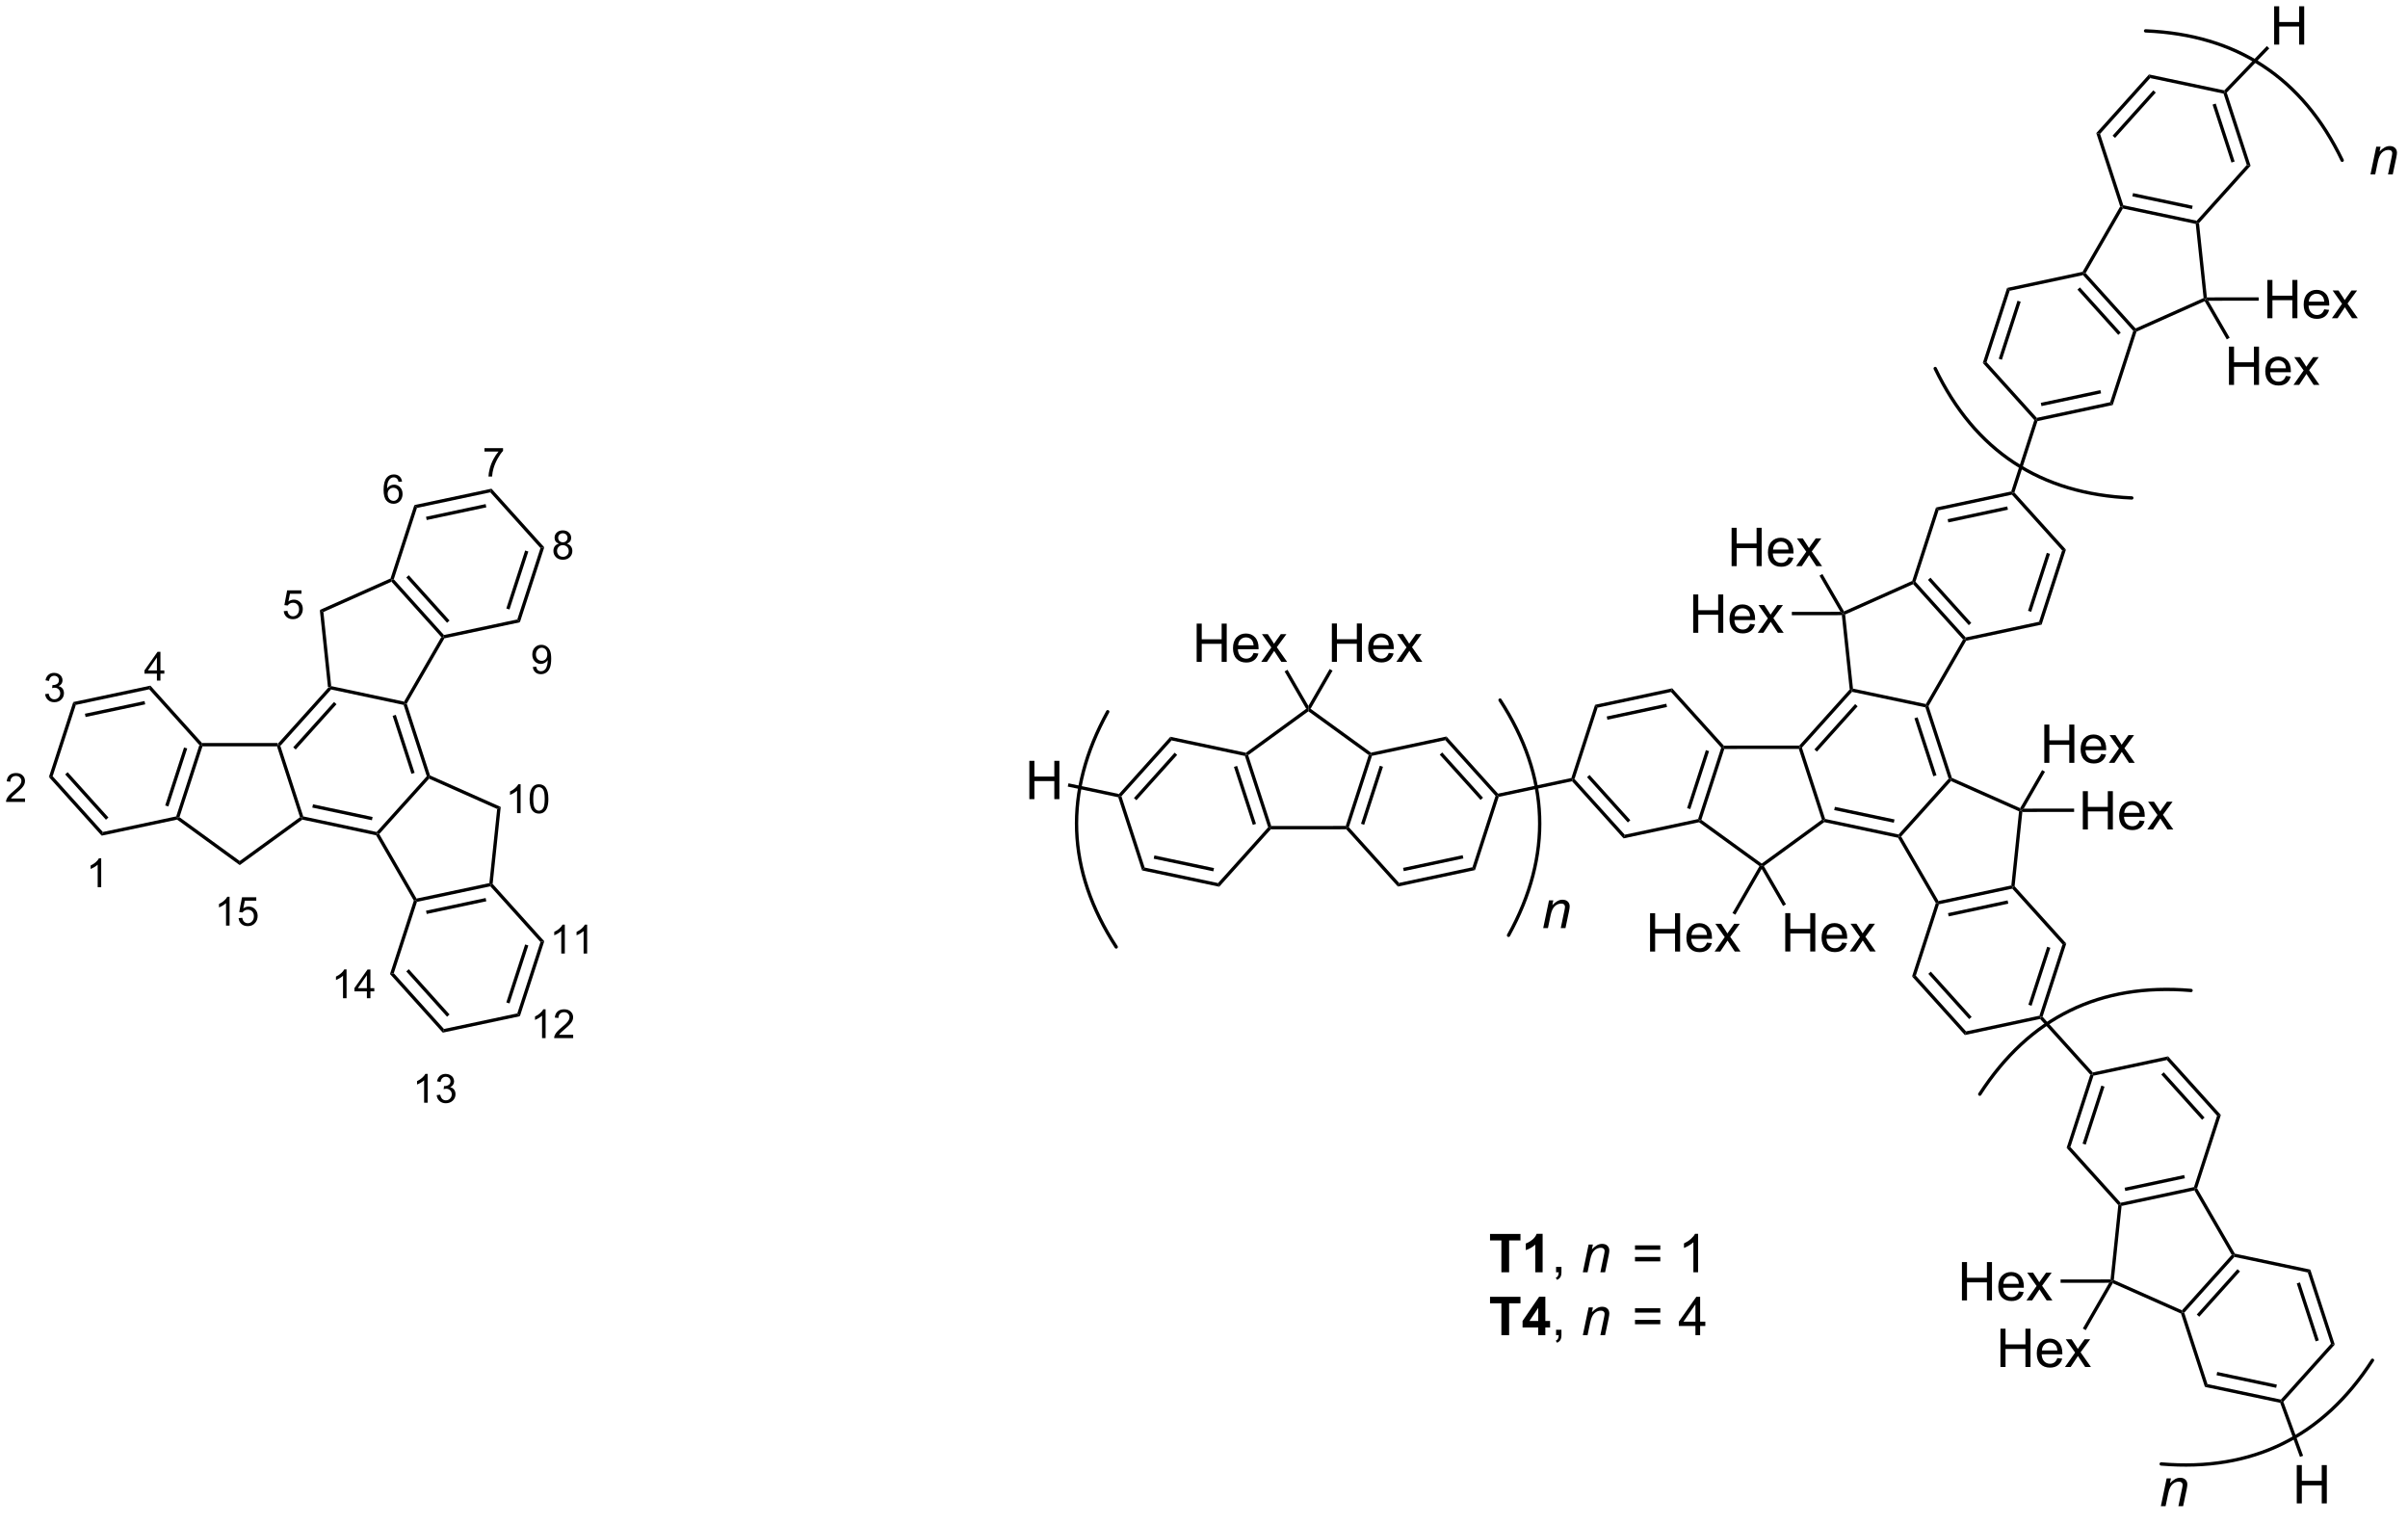 <?xml version="1.0" encoding="UTF-8"?>
<!DOCTYPE svg PUBLIC '-//W3C//DTD SVG 1.0//EN'
          'http://www.w3.org/TR/2001/REC-SVG-20010904/DTD/svg10.dtd'>
<svg stroke-dasharray="none" shape-rendering="auto" xmlns="http://www.w3.org/2000/svg" font-family="'Dialog'" text-rendering="auto" width="90" fill-opacity="1" color-interpolation="auto" color-rendering="auto" preserveAspectRatio="xMidYMid meet" font-size="12px" viewBox="0 0 90 57" fill="black" xmlns:xlink="http://www.w3.org/1999/xlink" stroke="black" image-rendering="auto" stroke-miterlimit="10" stroke-linecap="square" stroke-linejoin="miter" font-style="normal" stroke-width="1" height="57" stroke-dashoffset="0" font-weight="normal" stroke-opacity="1"
><!--Generated by the Batik Graphics2D SVG Generator--><defs id="genericDefs"
  /><g
  ><defs id="defs1"
    ><clipPath clipPathUnits="userSpaceOnUse" id="clipPath1"
      ><path d="M0.827 1.596 L370.499 1.596 L370.499 234.204 L0.827 234.204 L0.827 1.596 Z"
      /></clipPath
      ><clipPath clipPathUnits="userSpaceOnUse" id="clipPath2"
      ><path d="M44.255 19.431 L44.255 245.571 L403.649 245.571 L403.649 19.431 Z"
      /></clipPath
    ></defs
    ><g transform="scale(0.243,0.243) translate(-0.827,-1.596) matrix(1.029,0,0,1.029,-44.694,-18.391)"
    ><path d="M93.353 122.143 L93.613 122.228 L93.702 122.502 L86.201 130.834 L85.918 130.774 L85.807 130.524 ZM94.166 124.334 L88.07 131.104 L88.442 131.438 L94.537 124.668 Z" stroke="none" clip-path="url(#clipPath2)"
    /></g
    ><g transform="matrix(0.25,0,0,0.25,-11.082,-4.866)"
    ><path d="M85.737 131.024 L85.918 130.774 L86.201 130.834 L89.665 141.497 L89.472 141.711 L89.178 141.616 Z" stroke="none" clip-path="url(#clipPath2)"
    /></g
    ><g transform="matrix(0.25,0,0,0.25,-11.082,-4.866)"
    ><path d="M89.529 141.979 L89.472 141.711 L89.665 141.497 L100.631 143.828 L100.721 144.102 L100.56 144.323 ZM91.019 140.179 L99.93 142.073 L100.034 141.584 L91.123 139.69 Z" stroke="none" clip-path="url(#clipPath2)"
    /></g
    ><g transform="matrix(0.25,0,0,0.25,-11.082,-4.866)"
    ><path d="M101.028 144.134 L100.721 144.102 L100.631 143.828 L108.133 135.496 L108.415 135.556 L108.48 135.858 Z" stroke="none" clip-path="url(#clipPath2)"
    /></g
    ><g transform="matrix(0.25,0,0,0.25,-11.082,-4.866)"
    ><path d="M108.619 135.373 L108.415 135.556 L108.133 135.496 L104.669 124.833 L104.862 124.619 L105.134 124.647 ZM106.315 134.982 L103.5 126.318 L103.025 126.472 L105.84 135.136 Z" stroke="none" clip-path="url(#clipPath2)"
    /></g
    ><g transform="matrix(0.25,0,0,0.25,-11.082,-4.866)"
    ><path d="M104.736 124.337 L104.862 124.619 L104.669 124.833 L93.702 122.502 L93.613 122.228 L93.843 122.021 Z" stroke="none" clip-path="url(#clipPath2)"
    /></g
    ><g transform="matrix(0.25,0,0,0.25,-11.082,-4.866)"
    ><path d="M105.134 124.647 L104.862 124.619 L104.736 124.337 L110.305 114.692 L110.612 114.659 L110.773 114.881 Z" stroke="none" clip-path="url(#clipPath2)"
    /></g
    ><g transform="matrix(0.25,0,0,0.25,-11.082,-4.866)"
    ><path d="M110.701 114.385 L110.612 114.659 L110.305 114.692 L102.853 106.416 L102.917 106.113 L103.199 106.053 ZM111.536 112.219 L105.441 105.449 L105.069 105.784 L111.165 112.554 Z" stroke="none" clip-path="url(#clipPath2)"
    /></g
    ><g transform="matrix(0.25,0,0,0.25,-11.082,-4.866)"
    ><path d="M102.713 105.93 L102.917 106.113 L102.853 106.416 L92.679 110.945 L92.143 110.636 Z" stroke="none" clip-path="url(#clipPath2)"
    /></g
    ><g transform="matrix(0.25,0,0,0.25,-11.082,-4.866)"
    ><path d="M92.143 110.636 L92.679 110.945 L93.843 122.021 L93.613 122.228 L93.353 122.143 Z" stroke="none" clip-path="url(#clipPath2)"
    /></g
    ><g transform="matrix(0.25,0,0,0.25,-11.082,-4.866)"
    ><path d="M85.807 130.524 L85.918 130.774 L85.737 131.024 L74.6 131.024 L74.418 130.774 L74.529 130.524 Z" stroke="none" clip-path="url(#clipPath2)"
    /></g
    ><g transform="matrix(0.25,0,0,0.25,-11.082,-4.866)"
    ><path d="M74.136 130.834 L74.418 130.774 L74.6 131.024 L71.158 141.616 L70.864 141.711 L70.671 141.497 ZM71.842 131.194 L69.027 139.858 L69.503 140.012 L72.318 131.348 Z" stroke="none" clip-path="url(#clipPath2)"
    /></g
    ><g transform="matrix(0.25,0,0,0.25,-11.082,-4.866)"
    ><path d="M70.808 141.979 L70.864 141.711 L71.158 141.616 L80.168 148.162 L80.168 148.78 Z" stroke="none" clip-path="url(#clipPath2)"
    /></g
    ><g transform="matrix(0.25,0,0,0.25,-11.082,-4.866)"
    ><path d="M80.168 148.78 L80.168 148.162 L89.178 141.616 L89.472 141.711 L89.529 141.979 Z" stroke="none" clip-path="url(#clipPath2)"
    /></g
    ><g transform="matrix(0.25,0,0,0.25,-11.082,-4.866)"
    ><path d="M100.56 144.323 L100.721 144.102 L101.028 144.134 L106.596 153.779 L106.471 154.061 L106.198 154.09 Z" stroke="none" clip-path="url(#clipPath2)"
    /></g
    ><g transform="matrix(0.25,0,0,0.25,-11.082,-4.866)"
    ><path d="M106.664 154.276 L106.471 154.061 L106.596 153.779 L117.49 151.464 L117.719 151.67 L117.63 151.945 ZM108.122 156.082 L117.033 154.188 L116.929 153.699 L108.018 155.593 Z" stroke="none" clip-path="url(#clipPath2)"
    /></g
    ><g transform="matrix(0.25,0,0,0.25,-11.082,-4.866)"
    ><path d="M117.98 151.586 L117.719 151.67 L117.49 151.464 L118.654 140.388 L119.189 140.079 Z" stroke="none" clip-path="url(#clipPath2)"
    /></g
    ><g transform="matrix(0.25,0,0,0.25,-11.082,-4.866)"
    ><path d="M119.189 140.079 L118.654 140.388 L108.48 135.858 L108.415 135.556 L108.619 135.373 Z" stroke="none" clip-path="url(#clipPath2)"
    /></g
    ><g transform="matrix(0.25,0,0,0.25,-11.082,-4.866)"
    ><path d="M110.773 114.881 L110.612 114.659 L110.701 114.385 L121.667 112.054 L122.054 112.483 Z" stroke="none" clip-path="url(#clipPath2)"
    /></g
    ><g transform="matrix(0.25,0,0,0.25,-11.082,-4.866)"
    ><path d="M122.054 112.483 L121.667 112.054 L125.132 101.391 L125.697 101.271 ZM120.499 110.57 L123.314 101.906 L122.838 101.751 L120.023 110.415 Z" stroke="none" clip-path="url(#clipPath2)"
    /></g
    ><g transform="matrix(0.25,0,0,0.25,-11.082,-4.866)"
    ><path d="M125.697 101.271 L125.132 101.391 L117.63 93.06 L117.808 92.511 Z" stroke="none" clip-path="url(#clipPath2)"
    /></g
    ><g transform="matrix(0.25,0,0,0.25,-11.082,-4.866)"
    ><path d="M117.808 92.511 L117.63 93.06 L106.664 95.391 L106.277 94.962 ZM116.929 94.814 L108.018 96.708 L108.122 97.197 L117.033 95.303 Z" stroke="none" clip-path="url(#clipPath2)"
    /></g
    ><g transform="matrix(0.25,0,0,0.25,-11.082,-4.866)"
    ><path d="M106.277 94.962 L106.664 95.391 L103.199 106.053 L102.917 106.113 L102.713 105.93 Z" stroke="none" clip-path="url(#clipPath2)"
    /></g
    ><g transform="matrix(0.25,0,0,0.25,-11.082,-4.866)"
    ><path d="M74.529 130.524 L74.418 130.774 L74.136 130.834 L66.634 122.502 L66.812 121.953 Z" stroke="none" clip-path="url(#clipPath2)"
    /></g
    ><g transform="matrix(0.25,0,0,0.25,-11.082,-4.866)"
    ><path d="M66.812 121.953 L66.634 122.502 L55.668 124.833 L55.281 124.404 ZM65.933 124.257 L57.022 126.151 L57.126 126.64 L66.037 124.746 Z" stroke="none" clip-path="url(#clipPath2)"
    /></g
    ><g transform="matrix(0.25,0,0,0.25,-11.082,-4.866)"
    ><path d="M55.281 124.404 L55.668 124.833 L52.203 135.496 L51.638 135.616 Z" stroke="none" clip-path="url(#clipPath2)"
    /></g
    ><g transform="matrix(0.25,0,0,0.25,-11.082,-4.866)"
    ><path d="M51.638 135.616 L52.203 135.496 L59.705 143.828 L59.526 144.377 ZM54.073 135.226 L60.169 141.996 L60.54 141.662 L54.444 134.892 Z" stroke="none" clip-path="url(#clipPath2)"
    /></g
    ><g transform="matrix(0.25,0,0,0.25,-11.082,-4.866)"
    ><path d="M59.526 144.377 L59.705 143.828 L70.671 141.497 L70.864 141.711 L70.808 141.979 Z" stroke="none" clip-path="url(#clipPath2)"
    /></g
    ><g transform="matrix(0.25,0,0,0.25,-11.082,-4.866)"
    ><path d="M106.198 154.09 L106.471 154.061 L106.664 154.276 L103.199 164.939 L102.634 165.059 Z" stroke="none" clip-path="url(#clipPath2)"
    /></g
    ><g transform="matrix(0.25,0,0,0.25,-11.082,-4.866)"
    ><path d="M102.634 165.059 L103.199 164.939 L110.701 173.27 L110.523 173.819 ZM105.069 164.669 L111.165 171.439 L111.536 171.104 L105.441 164.334 Z" stroke="none" clip-path="url(#clipPath2)"
    /></g
    ><g transform="matrix(0.25,0,0,0.25,-11.082,-4.866)"
    ><path d="M110.523 173.819 L110.701 173.27 L121.667 170.939 L122.054 171.368 Z" stroke="none" clip-path="url(#clipPath2)"
    /></g
    ><g transform="matrix(0.25,0,0,0.25,-11.082,-4.866)"
    ><path d="M122.054 171.368 L121.667 170.939 L125.132 160.277 L125.697 160.157 ZM120.499 169.455 L123.314 160.791 L122.838 160.636 L120.023 169.3 Z" stroke="none" clip-path="url(#clipPath2)"
    /></g
    ><g transform="matrix(0.25,0,0,0.25,-11.082,-4.866)"
    ><path d="M125.697 160.157 L125.132 160.277 L117.63 151.945 L117.719 151.67 L117.98 151.586 Z" stroke="none" clip-path="url(#clipPath2)"
    /></g
    ><g transform="matrix(0.25,0,0,0.25,-11.082,-4.866)"
    ><path d="M59.458 152.074 L58.931 152.074 L58.931 148.713 Q58.739 148.894 58.431 149.076 Q58.122 149.258 57.876 149.35 L57.876 148.84 Q58.318 148.631 58.648 148.336 Q58.98 148.039 59.118 147.762 L59.458 147.762 L59.458 152.074 Z" stroke="none" clip-path="url(#clipPath2)"
    /></g
    ><g transform="matrix(0.25,0,0,0.25,-11.082,-4.866)"
    ><path d="M48.072 138.821 L48.072 139.328 L45.233 139.328 Q45.227 139.137 45.295 138.961 Q45.403 138.672 45.641 138.391 Q45.881 138.109 46.332 137.74 Q47.031 137.166 47.278 136.83 Q47.524 136.494 47.524 136.196 Q47.524 135.883 47.299 135.668 Q47.076 135.451 46.715 135.451 Q46.334 135.451 46.106 135.68 Q45.877 135.908 45.875 136.313 L45.332 136.258 Q45.389 135.651 45.752 135.334 Q46.115 135.016 46.727 135.016 Q47.346 135.016 47.705 135.359 Q48.066 135.701 48.066 136.207 Q48.066 136.465 47.961 136.715 Q47.856 136.963 47.609 137.238 Q47.365 137.514 46.797 137.994 Q46.322 138.393 46.188 138.535 Q46.053 138.678 45.965 138.821 L48.072 138.821 Z" stroke="none" clip-path="url(#clipPath2)"
    /></g
    ><g transform="matrix(0.25,0,0,0.25,-11.082,-4.866)"
    ><path d="M51.077 123.219 L51.604 123.149 Q51.696 123.598 51.913 123.796 Q52.132 123.993 52.446 123.993 Q52.817 123.993 53.073 123.735 Q53.331 123.477 53.331 123.097 Q53.331 122.733 53.093 122.499 Q52.856 122.263 52.489 122.263 Q52.34 122.263 52.118 122.321 L52.176 121.858 Q52.229 121.864 52.26 121.864 Q52.598 121.864 52.868 121.688 Q53.137 121.513 53.137 121.145 Q53.137 120.856 52.94 120.667 Q52.745 120.475 52.434 120.475 Q52.126 120.475 51.921 120.669 Q51.715 120.862 51.657 121.249 L51.13 121.155 Q51.227 120.624 51.569 120.333 Q51.913 120.042 52.423 120.042 Q52.774 120.042 53.069 120.192 Q53.366 120.343 53.522 120.604 Q53.678 120.864 53.678 121.157 Q53.678 121.436 53.528 121.665 Q53.38 121.893 53.087 122.028 Q53.468 122.116 53.678 122.393 Q53.889 122.669 53.889 123.085 Q53.889 123.647 53.479 124.04 Q53.069 124.43 52.442 124.43 Q51.878 124.43 51.503 124.094 Q51.13 123.757 51.077 123.219 Z" stroke="none" clip-path="url(#clipPath2)"
    /></g
    ><g transform="matrix(0.25,0,0,0.25,-11.082,-4.866)"
    ><path d="M67.786 121.192 L67.786 120.162 L65.923 120.162 L65.923 119.68 L67.884 116.897 L68.314 116.897 L68.314 119.68 L68.894 119.68 L68.894 120.162 L68.314 120.162 L68.314 121.192 L67.786 121.192 ZM67.786 119.68 L67.786 117.743 L66.442 119.68 L67.786 119.68 Z" stroke="none" clip-path="url(#clipPath2)"
    /></g
    ><g transform="matrix(0.25,0,0,0.25,-11.082,-4.866)"
    ><path d="M86.749 110.819 L87.302 110.772 Q87.364 111.176 87.587 111.379 Q87.811 111.583 88.128 111.583 Q88.509 111.583 88.772 111.296 Q89.036 111.008 89.036 110.534 Q89.036 110.083 88.782 109.823 Q88.53 109.561 88.12 109.561 Q87.864 109.561 87.659 109.678 Q87.454 109.793 87.337 109.977 L86.843 109.913 L87.259 107.708 L89.393 107.708 L89.393 108.212 L87.68 108.212 L87.448 109.366 Q87.835 109.096 88.261 109.096 Q88.823 109.096 89.21 109.487 Q89.597 109.876 89.597 110.487 Q89.597 111.071 89.257 111.495 Q88.843 112.018 88.128 112.018 Q87.542 112.018 87.171 111.69 Q86.802 111.36 86.749 110.819 Z" stroke="none" clip-path="url(#clipPath2)"
    /></g
    ><g transform="matrix(0.25,0,0,0.25,-11.082,-4.866)"
    ><path d="M104.435 91.45 L103.91 91.491 Q103.84 91.18 103.711 91.04 Q103.498 90.815 103.183 90.815 Q102.931 90.815 102.742 90.956 Q102.492 91.137 102.347 91.487 Q102.205 91.835 102.199 92.479 Q102.39 92.188 102.666 92.047 Q102.941 91.907 103.242 91.907 Q103.769 91.907 104.14 92.296 Q104.511 92.684 104.511 93.299 Q104.511 93.704 104.336 94.051 Q104.162 94.397 103.857 94.583 Q103.552 94.768 103.166 94.768 Q102.507 94.768 102.091 94.284 Q101.675 93.797 101.675 92.684 Q101.675 91.438 102.134 90.874 Q102.537 90.381 103.216 90.381 Q103.722 90.381 104.047 90.667 Q104.371 90.95 104.435 91.45 ZM102.281 93.301 Q102.281 93.575 102.396 93.825 Q102.513 94.073 102.72 94.204 Q102.929 94.333 103.158 94.333 Q103.492 94.333 103.732 94.063 Q103.972 93.793 103.972 93.331 Q103.972 92.885 103.734 92.629 Q103.498 92.374 103.136 92.374 Q102.779 92.374 102.529 92.629 Q102.281 92.885 102.281 93.301 Z" stroke="none" clip-path="url(#clipPath2)"
    /></g
    ><g transform="matrix(0.25,0,0,0.25,-11.082,-4.866)"
    ><path d="M116.756 86.96 L116.756 86.453 L119.535 86.453 L119.535 86.863 Q119.125 87.3 118.723 88.025 Q118.32 88.748 118.1 89.511 Q117.941 90.05 117.898 90.693 L117.356 90.693 Q117.365 90.185 117.555 89.468 Q117.746 88.749 118.102 88.084 Q118.457 87.418 118.859 86.96 L116.756 86.96 Z" stroke="none" clip-path="url(#clipPath2)"
    /></g
    ><g transform="matrix(0.25,0,0,0.25,-11.082,-4.866)"
    ><path d="M127.881 100.725 Q127.553 100.606 127.395 100.383 Q127.237 100.161 127.237 99.85 Q127.237 99.382 127.573 99.063 Q127.91 98.743 128.471 98.743 Q129.034 98.743 129.375 99.069 Q129.719 99.395 129.719 99.864 Q129.719 100.163 129.561 100.385 Q129.405 100.606 129.086 100.725 Q129.481 100.854 129.688 101.141 Q129.895 101.428 129.895 101.827 Q129.895 102.378 129.504 102.755 Q129.116 103.13 128.479 103.13 Q127.844 103.13 127.454 102.753 Q127.065 102.376 127.065 101.813 Q127.065 101.393 127.276 101.112 Q127.489 100.829 127.881 100.725 ZM127.776 99.833 Q127.776 100.137 127.971 100.331 Q128.168 100.524 128.483 100.524 Q128.787 100.524 128.981 100.333 Q129.176 100.139 129.176 99.862 Q129.176 99.571 128.975 99.374 Q128.776 99.177 128.477 99.177 Q128.174 99.177 127.975 99.37 Q127.776 99.563 127.776 99.833 ZM127.606 101.815 Q127.606 102.042 127.713 102.253 Q127.821 102.464 128.032 102.579 Q128.243 102.694 128.485 102.694 Q128.864 102.694 129.11 102.452 Q129.356 102.208 129.356 101.833 Q129.356 101.452 129.102 101.204 Q128.848 100.954 128.467 100.954 Q128.096 100.954 127.85 101.2 Q127.606 101.446 127.606 101.815 Z" stroke="none" clip-path="url(#clipPath2)"
    /></g
    ><g transform="matrix(0.25,0,0,0.25,-11.082,-4.866)"
    ><path d="M123.986 119.168 L124.494 119.121 Q124.559 119.478 124.74 119.64 Q124.922 119.8 125.205 119.8 Q125.449 119.8 125.631 119.689 Q125.814 119.578 125.932 119.392 Q126.049 119.207 126.127 118.89 Q126.207 118.574 126.207 118.246 Q126.207 118.21 126.205 118.14 Q126.047 118.392 125.772 118.548 Q125.498 118.705 125.18 118.705 Q124.647 118.705 124.277 118.318 Q123.908 117.931 123.908 117.298 Q123.908 116.646 124.293 116.248 Q124.678 115.849 125.258 115.849 Q125.678 115.849 126.023 116.076 Q126.371 116.3 126.551 116.718 Q126.732 117.134 126.732 117.925 Q126.732 118.749 126.553 119.238 Q126.375 119.724 126.022 119.98 Q125.668 120.236 125.193 120.236 Q124.689 120.236 124.369 119.957 Q124.051 119.675 123.986 119.168 ZM126.147 117.273 Q126.147 116.818 125.904 116.552 Q125.662 116.285 125.322 116.285 Q124.971 116.285 124.709 116.572 Q124.449 116.859 124.449 117.316 Q124.449 117.726 124.697 117.984 Q124.945 118.24 125.309 118.24 Q125.674 118.24 125.91 117.984 Q126.147 117.726 126.147 117.273 Z" stroke="none" clip-path="url(#clipPath2)"
    /></g
    ><g transform="matrix(0.25,0,0,0.25,-11.082,-4.866)"
    ><path d="M122.157 141.005 L121.63 141.005 L121.63 137.644 Q121.438 137.826 121.13 138.007 Q120.821 138.189 120.575 138.281 L120.575 137.771 Q121.016 137.562 121.347 137.267 Q121.678 136.97 121.817 136.693 L122.157 136.693 L122.157 141.005 ZM123.508 138.886 Q123.508 138.125 123.664 137.662 Q123.82 137.197 124.129 136.945 Q124.439 136.693 124.908 136.693 Q125.254 136.693 125.513 136.832 Q125.775 136.97 125.945 137.234 Q126.115 137.496 126.211 137.873 Q126.308 138.248 126.308 138.886 Q126.308 139.642 126.152 140.107 Q125.998 140.572 125.687 140.826 Q125.379 141.08 124.908 141.08 Q124.287 141.08 123.931 140.632 Q123.508 140.097 123.508 138.886 ZM124.049 138.886 Q124.049 139.945 124.297 140.294 Q124.545 140.644 124.908 140.644 Q125.271 140.644 125.517 140.292 Q125.765 139.941 125.765 138.886 Q125.765 137.826 125.517 137.478 Q125.271 137.128 124.902 137.128 Q124.539 137.128 124.322 137.437 Q124.049 137.83 124.049 138.886 Z" stroke="none" clip-path="url(#clipPath2)"
    /></g
    ><g transform="matrix(0.25,0,0,0.25,-11.082,-4.866)"
    ><path d="M128.769 161.993 L128.242 161.993 L128.242 158.632 Q128.051 158.813 127.742 158.995 Q127.434 159.177 127.188 159.268 L127.188 158.758 Q127.629 158.549 127.959 158.255 Q128.291 157.958 128.43 157.68 L128.769 157.68 L128.769 161.993 ZM132.106 161.993 L131.579 161.993 L131.579 158.632 Q131.388 158.813 131.079 158.995 Q130.77 159.177 130.524 159.268 L130.524 158.758 Q130.966 158.549 131.296 158.255 Q131.628 157.958 131.767 157.68 L132.106 157.68 L132.106 161.993 Z" stroke="none" clip-path="url(#clipPath2)"
    /></g
    ><g transform="matrix(0.25,0,0,0.25,-11.082,-4.866)"
    ><path d="M125.894 174.643 L125.367 174.643 L125.367 171.282 Q125.176 171.463 124.867 171.645 Q124.559 171.827 124.312 171.918 L124.312 171.409 Q124.754 171.2 125.084 170.905 Q125.416 170.608 125.555 170.33 L125.894 170.33 L125.894 174.643 ZM130.017 174.135 L130.017 174.643 L127.177 174.643 Q127.171 174.452 127.239 174.276 Q127.347 173.987 127.585 173.705 Q127.825 173.424 128.276 173.055 Q128.976 172.481 129.222 172.145 Q129.468 171.809 129.468 171.51 Q129.468 171.198 129.243 170.983 Q129.02 170.766 128.659 170.766 Q128.278 170.766 128.05 170.994 Q127.821 171.223 127.819 171.627 L127.276 171.573 Q127.333 170.965 127.696 170.649 Q128.06 170.33 128.671 170.33 Q129.29 170.33 129.649 170.674 Q130.011 171.016 130.011 171.522 Q130.011 171.78 129.905 172.03 Q129.8 172.278 129.554 172.553 Q129.31 172.828 128.741 173.309 Q128.267 173.707 128.132 173.85 Q127.997 173.993 127.909 174.135 L130.017 174.135 Z" stroke="none" clip-path="url(#clipPath2)"
    /></g
    ><g transform="matrix(0.25,0,0,0.25,-11.082,-4.866)"
    ><path d="M108.261 184.298 L107.734 184.298 L107.734 180.937 Q107.543 181.118 107.234 181.3 Q106.925 181.482 106.679 181.573 L106.679 181.064 Q107.121 180.855 107.451 180.56 Q107.783 180.263 107.921 179.986 L108.261 179.986 L108.261 184.298 ZM109.614 183.163 L110.141 183.093 Q110.233 183.542 110.45 183.739 Q110.668 183.937 110.983 183.937 Q111.354 183.937 111.61 183.679 Q111.868 183.421 111.868 183.04 Q111.868 182.677 111.629 182.443 Q111.393 182.206 111.026 182.206 Q110.877 182.206 110.655 182.265 L110.713 181.802 Q110.766 181.808 110.797 181.808 Q111.135 181.808 111.405 181.632 Q111.674 181.456 111.674 181.089 Q111.674 180.8 111.477 180.611 Q111.282 180.419 110.971 180.419 Q110.663 180.419 110.457 180.613 Q110.252 180.806 110.194 181.193 L109.666 181.099 Q109.764 180.568 110.106 180.277 Q110.45 179.986 110.96 179.986 Q111.311 179.986 111.606 180.136 Q111.903 180.286 112.059 180.548 Q112.215 180.808 112.215 181.101 Q112.215 181.38 112.065 181.609 Q111.916 181.837 111.624 181.972 Q112.004 182.06 112.215 182.337 Q112.426 182.613 112.426 183.029 Q112.426 183.591 112.016 183.984 Q111.606 184.374 110.979 184.374 Q110.415 184.374 110.04 184.038 Q109.666 183.7 109.614 183.163 Z" stroke="none" clip-path="url(#clipPath2)"
    /></g
    ><g transform="matrix(0.25,0,0,0.25,-11.082,-4.866)"
    ><path d="M96.138 168.677 L95.611 168.677 L95.611 165.316 Q95.42 165.498 95.111 165.679 Q94.802 165.861 94.556 165.953 L94.556 165.443 Q94.998 165.234 95.328 164.939 Q95.66 164.642 95.799 164.365 L96.138 164.365 L96.138 168.677 ZM99.178 168.677 L99.178 167.648 L97.315 167.648 L97.315 167.166 L99.276 164.382 L99.706 164.382 L99.706 167.166 L100.286 167.166 L100.286 167.648 L99.706 167.648 L99.706 168.677 L99.178 168.677 ZM99.178 167.166 L99.178 165.228 L97.835 167.166 L99.178 167.166 Z" stroke="none" clip-path="url(#clipPath2)"
    /></g
    ><g transform="matrix(0.25,0,0,0.25,-11.082,-4.866)"
    ><path d="M78.649 157.824 L78.121 157.824 L78.121 154.463 Q77.93 154.644 77.621 154.826 Q77.313 155.008 77.067 155.1 L77.067 154.59 Q77.508 154.381 77.838 154.086 Q78.17 153.789 78.309 153.512 L78.649 153.512 L78.649 157.824 ZM79.999 156.699 L80.552 156.652 Q80.615 157.056 80.837 157.26 Q81.062 157.463 81.378 157.463 Q81.759 157.463 82.023 157.176 Q82.286 156.888 82.286 156.414 Q82.286 155.963 82.032 155.703 Q81.781 155.441 81.37 155.441 Q81.115 155.441 80.909 155.559 Q80.704 155.674 80.587 155.857 L80.093 155.793 L80.509 153.588 L82.644 153.588 L82.644 154.092 L80.931 154.092 L80.698 155.246 Q81.085 154.976 81.511 154.976 Q82.073 154.976 82.46 155.367 Q82.847 155.756 82.847 156.367 Q82.847 156.951 82.507 157.375 Q82.093 157.898 81.378 157.898 Q80.792 157.898 80.421 157.57 Q80.052 157.24 79.999 156.699 Z" stroke="none" clip-path="url(#clipPath2)"
    /></g
    ><g transform="matrix(0.25,0,0,0.25,-11.082,-4.866)"
    ><path d="M336.14 135.733 L335.937 135.917 L335.654 135.857 L332.18 125.198 L332.373 124.983 L332.645 125.011 ZM333.836 135.345 L331.013 126.683 L330.538 126.838 L333.361 135.499 Z" stroke="none" clip-path="url(#clipPath2)"
    /></g
    ><g transform="matrix(0.25,0,0,0.25,-11.082,-4.866)"
    ><path d="M332.247 124.701 L332.373 124.983 L332.18 125.198 L321.212 122.877 L321.122 122.602 L321.352 122.395 Z" stroke="none" clip-path="url(#clipPath2)"
    /></g
    ><g transform="matrix(0.25,0,0,0.25,-11.082,-4.866)"
    ><path d="M320.862 122.518 L321.122 122.602 L321.212 122.877 L313.718 131.215 L313.435 131.155 L313.324 130.906 ZM321.677 124.708 L315.588 131.483 L315.96 131.817 L322.049 125.042 Z" stroke="none" clip-path="url(#clipPath2)"
    /></g
    ><g transform="matrix(0.25,0,0,0.25,-11.082,-4.866)"
    ><path d="M313.254 131.406 L313.435 131.155 L313.718 131.215 L317.192 141.875 L316.999 142.089 L316.705 141.994 Z" stroke="none" clip-path="url(#clipPath2)"
    /></g
    ><g transform="matrix(0.25,0,0,0.25,-11.082,-4.866)"
    ><path d="M317.056 142.357 L316.999 142.089 L317.192 141.875 L328.16 144.196 L328.25 144.47 L328.089 144.692 ZM318.545 140.556 L327.457 142.442 L327.561 141.953 L318.648 140.067 Z" stroke="none" clip-path="url(#clipPath2)"
    /></g
    ><g transform="matrix(0.25,0,0,0.25,-11.082,-4.866)"
    ><path d="M328.557 144.502 L328.25 144.47 L328.16 144.196 L335.654 135.857 L335.937 135.917 L336.002 136.219 Z" stroke="none" clip-path="url(#clipPath2)"
    /></g
    ><g transform="matrix(0.25,0,0,0.25,-11.082,-4.866)"
    ><path d="M328.089 144.692 L328.25 144.47 L328.557 144.502 L334.134 154.142 L334.009 154.424 L333.737 154.453 Z" stroke="none" clip-path="url(#clipPath2)"
    /></g
    ><g transform="matrix(0.25,0,0,0.25,-11.082,-4.866)"
    ><path d="M334.202 154.638 L334.009 154.424 L334.134 154.142 L345.026 151.816 L345.255 152.023 L345.166 152.297 ZM335.662 156.443 L344.571 154.541 L344.467 154.052 L335.558 155.954 Z" stroke="none" clip-path="url(#clipPath2)"
    /></g
    ><g transform="matrix(0.25,0,0,0.25,-11.082,-4.866)"
    ><path d="M345.516 151.938 L345.255 152.023 L345.026 151.816 L346.18 140.739 L346.447 140.585 L346.672 140.834 Z" stroke="none" clip-path="url(#clipPath2)"
    /></g
    ><g transform="matrix(0.25,0,0,0.25,-11.082,-4.866)"
    ><path d="M346.343 140.265 L346.447 140.585 L346.18 140.739 L336.002 136.219 L335.937 135.917 L336.14 135.733 Z" stroke="none" clip-path="url(#clipPath2)"
    /></g
    ><g transform="matrix(0.25,0,0,0.25,-11.082,-4.866)"
    ><path d="M332.645 125.011 L332.373 124.983 L332.247 124.701 L337.807 115.051 L338.114 115.018 L338.275 115.24 Z" stroke="none" clip-path="url(#clipPath2)"
    /></g
    ><g transform="matrix(0.25,0,0,0.25,-11.082,-4.866)"
    ><path d="M338.203 114.744 L338.114 115.018 L337.807 115.051 L330.347 106.782 L330.411 106.479 L330.693 106.419 ZM339.036 112.577 L332.934 105.813 L332.563 106.148 L338.665 112.912 Z" stroke="none" clip-path="url(#clipPath2)"
    /></g
    ><g transform="matrix(0.25,0,0,0.25,-11.082,-4.866)"
    ><path d="M330.208 106.296 L330.411 106.479 L330.347 106.782 L320.178 111.321 L319.91 111.166 L320.013 110.846 Z" stroke="none" clip-path="url(#clipPath2)"
    /></g
    ><g transform="matrix(0.25,0,0,0.25,-11.082,-4.866)"
    ><path d="M319.685 111.417 L319.91 111.166 L320.178 111.321 L321.352 122.395 L321.122 122.602 L320.862 122.518 Z" stroke="none" clip-path="url(#clipPath2)"
    /></g
    ><g transform="matrix(0.25,0,0,0.25,-11.082,-4.866)"
    ><path d="M313.324 130.906 L313.435 131.155 L313.254 131.406 L302.117 131.416 L301.935 131.166 L302.046 130.916 Z" stroke="none" clip-path="url(#clipPath2)"
    /></g
    ><g transform="matrix(0.25,0,0,0.25,-11.082,-4.866)"
    ><path d="M301.653 131.226 L301.935 131.166 L302.117 131.416 L298.685 142.011 L298.392 142.107 L298.198 141.892 ZM299.36 131.588 L296.553 140.255 L297.028 140.409 L299.836 131.742 Z" stroke="none" clip-path="url(#clipPath2)"
    /></g
    ><g transform="matrix(0.25,0,0,0.25,-11.082,-4.866)"
    ><path d="M298.335 142.374 L298.392 142.107 L298.685 142.011 L307.701 148.548 L307.702 148.857 L307.373 148.928 Z" stroke="none" clip-path="url(#clipPath2)"
    /></g
    ><g transform="matrix(0.25,0,0,0.25,-11.082,-4.866)"
    ><path d="M308.031 148.927 L307.702 148.857 L307.701 148.548 L316.705 141.994 L316.999 142.089 L317.056 142.357 Z" stroke="none" clip-path="url(#clipPath2)"
    /></g
    ><g transform="matrix(0.25,0,0,0.25,-11.082,-4.866)"
    ><path d="M333.737 154.453 L334.009 154.424 L334.202 154.638 L330.748 165.304 L330.183 165.425 Z" stroke="none" clip-path="url(#clipPath2)"
    /></g
    ><g transform="matrix(0.25,0,0,0.25,-11.082,-4.866)"
    ><path d="M330.183 165.425 L330.748 165.304 L338.257 173.629 L338.079 174.178 ZM332.617 165.033 L338.719 171.797 L339.09 171.462 L332.989 164.698 Z" stroke="none" clip-path="url(#clipPath2)"
    /></g
    ><g transform="matrix(0.25,0,0,0.25,-11.082,-4.866)"
    ><path d="M338.079 174.178 L338.257 173.629 L349.221 171.288 L349.415 171.502 L349.326 171.777 Z" stroke="none" clip-path="url(#clipPath2)"
    /></g
    ><g transform="matrix(0.25,0,0,0.25,-11.082,-4.866)"
    ><path d="M349.697 171.442 L349.415 171.502 L349.221 171.288 L352.676 160.622 L353.241 160.501 ZM348.051 169.804 L350.859 161.138 L350.383 160.984 L347.576 169.65 Z" stroke="none" clip-path="url(#clipPath2)"
    /></g
    ><g transform="matrix(0.25,0,0,0.25,-11.082,-4.866)"
    ><path d="M353.241 160.501 L352.676 160.622 L345.166 152.297 L345.255 152.023 L345.516 151.938 Z" stroke="none" clip-path="url(#clipPath2)"
    /></g
    ><g transform="matrix(0.25,0,0,0.25,-11.082,-4.866)"
    ><path d="M302.046 130.916 L301.935 131.166 L301.653 131.226 L294.143 122.902 L294.321 122.352 Z" stroke="none" clip-path="url(#clipPath2)"
    /></g
    ><g transform="matrix(0.25,0,0,0.25,-11.082,-4.866)"
    ><path d="M294.321 122.352 L294.143 122.902 L283.179 125.243 L282.793 124.814 ZM293.444 124.656 L284.535 126.559 L284.639 127.048 L293.548 125.145 Z" stroke="none" clip-path="url(#clipPath2)"
    /></g
    ><g transform="matrix(0.25,0,0,0.25,-11.082,-4.866)"
    ><path d="M282.793 124.814 L283.179 125.243 L279.724 135.909 L279.442 135.969 L279.249 135.754 Z" stroke="none" clip-path="url(#clipPath2)"
    /></g
    ><g transform="matrix(0.25,0,0,0.25,-11.082,-4.866)"
    ><path d="M279.353 136.243 L279.442 135.969 L279.724 135.909 L287.234 144.233 L287.056 144.782 ZM281.594 135.637 L287.696 142.401 L288.067 142.066 L281.965 135.302 Z" stroke="none" clip-path="url(#clipPath2)"
    /></g
    ><g transform="matrix(0.25,0,0,0.25,-11.082,-4.866)"
    ><path d="M287.056 144.782 L287.234 144.233 L298.198 141.892 L298.392 142.107 L298.335 142.374 Z" stroke="none" clip-path="url(#clipPath2)"
    /></g
    ><g transform="matrix(0.25,0,0,0.25,-11.082,-4.866)"
    ><path d="M338.275 115.24 L338.114 115.018 L338.203 114.744 L349.167 112.403 L349.554 112.831 Z" stroke="none" clip-path="url(#clipPath2)"
    /></g
    ><g transform="matrix(0.25,0,0,0.25,-11.082,-4.866)"
    ><path d="M349.554 112.831 L349.167 112.403 L352.622 101.737 L353.187 101.616 ZM347.997 110.919 L350.805 102.253 L350.329 102.099 L347.522 110.765 Z" stroke="none" clip-path="url(#clipPath2)"
    /></g
    ><g transform="matrix(0.25,0,0,0.25,-11.082,-4.866)"
    ><path d="M353.187 101.616 L352.622 101.737 L345.112 93.412 L345.201 93.138 L345.484 93.077 Z" stroke="none" clip-path="url(#clipPath2)"
    /></g
    ><g transform="matrix(0.25,0,0,0.25,-11.082,-4.866)"
    ><path d="M345.008 92.923 L345.201 93.138 L345.112 93.412 L334.148 95.753 L333.762 95.325 ZM344.413 95.167 L335.504 97.069 L335.608 97.558 L344.517 95.656 Z" stroke="none" clip-path="url(#clipPath2)"
    /></g
    ><g transform="matrix(0.25,0,0,0.25,-11.082,-4.866)"
    ><path d="M333.762 95.325 L334.148 95.753 L330.693 106.419 L330.411 106.479 L330.208 106.296 Z" stroke="none" clip-path="url(#clipPath2)"
    /></g
    ><g transform="matrix(0.25,0,0,0.25,-11.082,-4.866)"
    ><path d="M355.713 143.449 L355.713 137.722 L356.47 137.722 L356.47 140.074 L359.447 140.074 L359.447 137.722 L360.205 137.722 L360.205 143.449 L359.447 143.449 L359.447 140.749 L356.47 140.749 L356.47 143.449 L355.713 143.449 ZM364.216 142.113 L364.943 142.202 Q364.771 142.84 364.305 143.191 Q363.841 143.543 363.12 143.543 Q362.209 143.543 361.675 142.983 Q361.144 142.42 361.144 141.41 Q361.144 140.363 361.683 139.785 Q362.222 139.207 363.081 139.207 Q363.912 139.207 364.438 139.774 Q364.966 140.34 364.966 141.366 Q364.966 141.428 364.964 141.553 L361.87 141.553 Q361.909 142.238 362.256 142.603 Q362.605 142.965 363.123 142.965 Q363.511 142.965 363.784 142.762 Q364.058 142.558 364.216 142.113 ZM361.909 140.975 L364.224 140.975 Q364.178 140.452 363.959 140.191 Q363.623 139.785 363.089 139.785 Q362.605 139.785 362.274 140.111 Q361.943 140.433 361.909 140.975 ZM365.358 143.449 L366.874 141.293 L365.47 139.301 L366.351 139.301 L366.986 140.272 Q367.166 140.551 367.275 140.738 Q367.447 140.48 367.593 140.28 L368.291 139.301 L369.132 139.301 L367.697 141.254 L369.241 143.449 L368.377 143.449 L367.525 142.16 L367.299 141.811 L366.21 143.449 L365.358 143.449 Z" stroke="none" clip-path="url(#clipPath2)"
    /></g
    ><g transform="matrix(0.25,0,0,0.25,-11.082,-4.866)"
    ><path d="M346.672 140.834 L346.447 140.585 L346.88 140.334 L354.412 140.327 L354.413 140.827 Z" stroke="none" clip-path="url(#clipPath2)"
    /></g
    ><g transform="matrix(0.25,0,0,0.25,-11.082,-4.866)"
    ><path d="M349.954 133.495 L349.954 127.768 L350.711 127.768 L350.711 130.12 L353.688 130.12 L353.688 127.768 L354.446 127.768 L354.446 133.495 L353.688 133.495 L353.688 130.794 L350.711 130.794 L350.711 133.495 L349.954 133.495 ZM358.457 132.159 L359.184 132.248 Q359.012 132.886 358.546 133.237 Q358.082 133.589 357.361 133.589 Q356.45 133.589 355.916 133.029 Q355.385 132.466 355.385 131.456 Q355.385 130.409 355.924 129.831 Q356.463 129.253 357.322 129.253 Q358.153 129.253 358.679 129.821 Q359.207 130.386 359.207 131.412 Q359.207 131.474 359.205 131.599 L356.111 131.599 Q356.15 132.284 356.497 132.649 Q356.846 133.011 357.364 133.011 Q357.752 133.011 358.025 132.808 Q358.299 132.604 358.457 132.159 ZM356.15 131.021 L358.465 131.021 Q358.418 130.498 358.2 130.237 Q357.864 129.831 357.33 129.831 Q356.846 129.831 356.515 130.156 Q356.184 130.479 356.15 131.021 ZM359.599 133.495 L361.115 131.339 L359.711 129.347 L360.592 129.347 L361.227 130.318 Q361.407 130.597 361.516 130.784 Q361.688 130.526 361.834 130.326 L362.532 129.347 L363.373 129.347 L361.938 131.3 L363.482 133.495 L362.618 133.495 L361.766 132.206 L361.539 131.857 L360.451 133.495 L359.599 133.495 Z" stroke="none" clip-path="url(#clipPath2)"
    /></g
    ><g transform="matrix(0.25,0,0,0.25,-11.082,-4.866)"
    ><path d="M346.88 140.334 L346.447 140.585 L346.343 140.265 L349.623 134.571 L350.056 134.821 Z" stroke="none" clip-path="url(#clipPath2)"
    /></g
    ><g transform="matrix(0.25,0,0,0.25,-11.082,-4.866)"
    ><path d="M303.205 104.087 L303.205 98.361 L303.963 98.361 L303.963 100.712 L306.94 100.712 L306.94 98.361 L307.697 98.361 L307.697 104.087 L306.94 104.087 L306.94 101.387 L303.963 101.387 L303.963 104.087 L303.205 104.087 ZM311.709 102.751 L312.436 102.84 Q312.264 103.478 311.798 103.83 Q311.334 104.181 310.613 104.181 Q309.701 104.181 309.168 103.621 Q308.636 103.059 308.636 102.048 Q308.636 101.001 309.175 100.423 Q309.714 99.845 310.574 99.845 Q311.404 99.845 311.93 100.413 Q312.459 100.978 312.459 102.004 Q312.459 102.067 312.457 102.192 L309.363 102.192 Q309.402 102.876 309.748 103.241 Q310.097 103.603 310.615 103.603 Q311.003 103.603 311.277 103.4 Q311.55 103.197 311.709 102.751 ZM309.402 101.613 L311.717 101.613 Q311.67 101.09 311.451 100.83 Q311.115 100.423 310.582 100.423 Q310.097 100.423 309.766 100.749 Q309.436 101.072 309.402 101.613 ZM312.851 104.087 L314.367 101.931 L312.963 99.939 L313.843 99.939 L314.479 100.91 Q314.658 101.189 314.768 101.376 Q314.94 101.119 315.085 100.918 L315.783 99.939 L316.625 99.939 L315.19 101.892 L316.734 104.087 L315.869 104.087 L315.018 102.798 L314.791 102.449 L313.703 104.087 L312.851 104.087 Z" stroke="none" clip-path="url(#clipPath2)"
    /></g
    ><g transform="matrix(0.25,0,0,0.25,-11.082,-4.866)"
    ><path d="M320.013 110.846 L319.91 111.166 L319.476 110.917 L316.351 105.515 L316.784 105.265 Z" stroke="none" clip-path="url(#clipPath2)"
    /></g
    ><g transform="matrix(0.25,0,0,0.25,-11.082,-4.866)"
    ><path d="M297.464 114.052 L297.464 108.325 L298.222 108.325 L298.222 110.677 L301.199 110.677 L301.199 108.325 L301.957 108.325 L301.957 114.052 L301.199 114.052 L301.199 111.352 L298.222 111.352 L298.222 114.052 L297.464 114.052 ZM305.968 112.716 L306.695 112.805 Q306.523 113.443 306.057 113.794 Q305.593 114.146 304.872 114.146 Q303.961 114.146 303.427 113.586 Q302.895 113.023 302.895 112.013 Q302.895 110.966 303.435 110.388 Q303.974 109.81 304.833 109.81 Q305.664 109.81 306.19 110.377 Q306.718 110.943 306.718 111.969 Q306.718 112.031 306.716 112.156 L303.622 112.156 Q303.661 112.841 304.007 113.206 Q304.356 113.568 304.875 113.568 Q305.263 113.568 305.536 113.365 Q305.81 113.161 305.968 112.716 ZM303.661 111.578 L305.976 111.578 Q305.929 111.055 305.711 110.794 Q305.375 110.388 304.841 110.388 Q304.356 110.388 304.026 110.713 Q303.695 111.036 303.661 111.578 ZM307.11 114.052 L308.626 111.896 L307.222 109.904 L308.102 109.904 L308.738 110.875 Q308.918 111.154 309.027 111.341 Q309.199 111.083 309.345 110.883 L310.043 109.904 L310.884 109.904 L309.449 111.857 L310.993 114.052 L310.128 114.052 L309.277 112.763 L309.05 112.414 L307.962 114.052 L307.11 114.052 Z" stroke="none" clip-path="url(#clipPath2)"
    /></g
    ><g transform="matrix(0.25,0,0,0.25,-11.082,-4.866)"
    ><path d="M319.476 110.917 L319.91 111.166 L319.685 111.417 L312.213 111.424 L312.212 110.924 Z" stroke="none" clip-path="url(#clipPath2)"
    /></g
    ><g transform="matrix(0.25,0,0,0.25,-11.082,-4.866)"
    ><path d="M311.226 161.686 L311.226 155.96 L311.984 155.96 L311.984 158.311 L314.961 158.311 L314.961 155.96 L315.718 155.96 L315.718 161.686 L314.961 161.686 L314.961 158.986 L311.984 158.986 L311.984 161.686 L311.226 161.686 ZM319.73 160.351 L320.457 160.439 Q320.285 161.077 319.819 161.429 Q319.355 161.78 318.634 161.78 Q317.722 161.78 317.188 161.22 Q316.657 160.658 316.657 159.647 Q316.657 158.601 317.196 158.022 Q317.735 157.444 318.595 157.444 Q319.425 157.444 319.952 158.012 Q320.48 158.577 320.48 159.603 Q320.48 159.666 320.478 159.791 L317.384 159.791 Q317.423 160.476 317.769 160.84 Q318.118 161.202 318.636 161.202 Q319.024 161.202 319.298 160.999 Q319.571 160.796 319.73 160.351 ZM317.423 159.213 L319.738 159.213 Q319.691 158.689 319.472 158.429 Q319.136 158.022 318.603 158.022 Q318.118 158.022 317.787 158.348 Q317.457 158.671 317.423 159.213 ZM320.872 161.686 L322.388 159.53 L320.984 157.538 L321.864 157.538 L322.5 158.509 Q322.679 158.788 322.789 158.976 Q322.961 158.718 323.106 158.517 L323.804 157.538 L324.646 157.538 L323.211 159.491 L324.755 161.686 L323.89 161.686 L323.039 160.397 L322.812 160.048 L321.724 161.686 L320.872 161.686 Z" stroke="none" clip-path="url(#clipPath2)"
    /></g
    ><g transform="matrix(0.25,0,0,0.25,-11.082,-4.866)"
    ><path d="M307.702 149.357 L307.702 148.857 L308.031 148.927 L311.334 154.636 L310.901 154.886 Z" stroke="none" clip-path="url(#clipPath2)"
    /></g
    ><g transform="matrix(0.25,0,0,0.25,-11.082,-4.866)"
    ><path d="M291.015 161.697 L291.015 155.97 L291.773 155.97 L291.773 158.322 L294.75 158.322 L294.75 155.97 L295.507 155.97 L295.507 161.697 L294.75 161.697 L294.75 158.996 L291.773 158.996 L291.773 161.697 L291.015 161.697 ZM299.519 160.361 L300.246 160.45 Q300.074 161.088 299.608 161.439 Q299.144 161.791 298.423 161.791 Q297.511 161.791 296.978 161.231 Q296.446 160.668 296.446 159.658 Q296.446 158.611 296.985 158.033 Q297.524 157.455 298.384 157.455 Q299.214 157.455 299.741 158.023 Q300.269 158.588 300.269 159.614 Q300.269 159.676 300.267 159.801 L297.173 159.801 Q297.212 160.486 297.558 160.851 Q297.907 161.213 298.425 161.213 Q298.813 161.213 299.087 161.01 Q299.36 160.806 299.519 160.361 ZM297.212 159.223 L299.527 159.223 Q299.48 158.7 299.261 158.439 Q298.925 158.033 298.392 158.033 Q297.907 158.033 297.577 158.358 Q297.246 158.681 297.212 159.223 ZM300.661 161.697 L302.177 159.541 L300.773 157.549 L301.653 157.549 L302.289 158.52 Q302.468 158.799 302.578 158.986 Q302.75 158.728 302.896 158.528 L303.593 157.549 L304.435 157.549 L303 159.502 L304.544 161.697 L303.679 161.697 L302.828 160.408 L302.601 160.059 L301.513 161.697 L300.661 161.697 Z" stroke="none" clip-path="url(#clipPath2)"
    /></g
    ><g transform="matrix(0.25,0,0,0.25,-11.082,-4.866)"
    ><path d="M307.373 148.928 L307.702 148.857 L307.702 149.357 L303.766 156.19 L303.333 155.94 Z" stroke="none" clip-path="url(#clipPath2)"
    /></g
    ><g transform="matrix(0.25,0,0,0.25,-11.082,-4.866)"
    ><path d="M370.878 215.686 L370.595 215.627 L370.531 215.324 L377.975 207.041 L378.283 207.073 L378.372 207.348 ZM373.12 216.288 L379.209 209.513 L378.837 209.179 L372.748 215.954 Z" stroke="none" clip-path="url(#clipPath2)"
    /></g
    ><g transform="matrix(0.25,0,0,0.25,-11.082,-4.866)"
    ><path d="M378.443 206.852 L378.283 207.073 L377.975 207.041 L372.398 197.402 L372.523 197.119 L372.795 197.09 Z" stroke="none" clip-path="url(#clipPath2)"
    /></g
    ><g transform="matrix(0.25,0,0,0.25,-11.082,-4.866)"
    ><path d="M372.33 196.905 L372.523 197.119 L372.398 197.402 L361.507 199.727 L361.277 199.521 L361.366 199.246 ZM370.87 195.1 L361.961 197.002 L362.065 197.491 L370.974 195.589 Z" stroke="none" clip-path="url(#clipPath2)"
    /></g
    ><g transform="matrix(0.25,0,0,0.25,-11.082,-4.866)"
    ><path d="M361.017 199.606 L361.277 199.521 L361.507 199.727 L360.353 210.804 L360.085 210.959 L359.86 210.709 Z" stroke="none" clip-path="url(#clipPath2)"
    /></g
    ><g transform="matrix(0.25,0,0,0.25,-11.082,-4.866)"
    ><path d="M360.19 211.279 L360.085 210.959 L360.353 210.804 L370.531 215.324 L370.595 215.627 L370.392 215.81 Z" stroke="none" clip-path="url(#clipPath2)"
    /></g
    ><g transform="matrix(0.25,0,0,0.25,-11.082,-4.866)"
    ><path d="M370.392 215.81 L370.595 215.627 L370.878 215.686 L374.352 226.346 L373.966 226.775 Z" stroke="none" clip-path="url(#clipPath2)"
    /></g
    ><g transform="matrix(0.25,0,0,0.25,-11.082,-4.866)"
    ><path d="M373.966 226.775 L374.352 226.346 L385.32 228.667 L385.41 228.941 L385.223 229.157 ZM375.705 225.027 L384.618 226.913 L384.721 226.424 L375.809 224.538 Z" stroke="none" clip-path="url(#clipPath2)"
    /></g
    ><g transform="matrix(0.25,0,0,0.25,-11.082,-4.866)"
    ><path d="M385.696 228.996 L385.41 228.941 L385.32 228.667 L392.815 220.328 L393.38 220.448 Z" stroke="none" clip-path="url(#clipPath2)"
    /></g
    ><g transform="matrix(0.25,0,0,0.25,-11.082,-4.866)"
    ><path d="M393.38 220.448 L392.815 220.328 L389.34 209.669 L389.726 209.239 ZM390.996 219.816 L388.173 211.154 L387.698 211.309 L390.521 219.97 Z" stroke="none" clip-path="url(#clipPath2)"
    /></g
    ><g transform="matrix(0.25,0,0,0.25,-11.082,-4.866)"
    ><path d="M389.726 209.239 L389.34 209.669 L378.372 207.348 L378.283 207.073 L378.443 206.852 Z" stroke="none" clip-path="url(#clipPath2)"
    /></g
    ><g transform="matrix(0.25,0,0,0.25,-11.082,-4.866)"
    ><path d="M372.795 197.09 L372.523 197.119 L372.33 196.905 L375.785 186.239 L376.349 186.119 Z" stroke="none" clip-path="url(#clipPath2)"
    /></g
    ><g transform="matrix(0.25,0,0,0.25,-11.082,-4.866)"
    ><path d="M376.349 186.119 L375.785 186.239 L368.275 177.915 L368.453 177.365 ZM373.915 186.511 L367.813 179.746 L367.442 180.081 L373.544 186.845 Z" stroke="none" clip-path="url(#clipPath2)"
    /></g
    ><g transform="matrix(0.25,0,0,0.25,-11.082,-4.866)"
    ><path d="M368.453 177.365 L368.275 177.915 L357.311 180.256 L357.118 180.041 L357.207 179.767 Z" stroke="none" clip-path="url(#clipPath2)"
    /></g
    ><g transform="matrix(0.25,0,0,0.25,-11.082,-4.866)"
    ><path d="M356.835 180.101 L357.118 180.041 L357.311 180.256 L353.856 190.921 L353.292 191.042 ZM358.481 181.739 L355.674 190.405 L356.149 190.56 L358.956 181.893 Z" stroke="none" clip-path="url(#clipPath2)"
    /></g
    ><g transform="matrix(0.25,0,0,0.25,-11.082,-4.866)"
    ><path d="M353.292 191.042 L353.856 190.921 L361.366 199.246 L361.277 199.521 L361.017 199.606 Z" stroke="none" clip-path="url(#clipPath2)"
    /></g
    ><g transform="matrix(0.25,0,0,0.25,-11.082,-4.866)"
    ><path d="M343.399 223.798 L343.399 218.072 L344.157 218.072 L344.157 220.423 L347.134 220.423 L347.134 218.072 L347.891 218.072 L347.891 223.798 L347.134 223.798 L347.134 221.098 L344.157 221.098 L344.157 223.798 L343.399 223.798 ZM351.903 222.463 L352.63 222.551 Q352.458 223.189 351.992 223.541 Q351.528 223.892 350.807 223.892 Q349.895 223.892 349.361 223.332 Q348.83 222.77 348.83 221.759 Q348.83 220.713 349.369 220.134 Q349.908 219.556 350.768 219.556 Q351.598 219.556 352.124 220.124 Q352.653 220.689 352.653 221.715 Q352.653 221.778 352.651 221.903 L349.557 221.903 Q349.596 222.588 349.942 222.952 Q350.291 223.314 350.809 223.314 Q351.197 223.314 351.471 223.111 Q351.744 222.908 351.903 222.463 ZM349.596 221.324 L351.911 221.324 Q351.864 220.801 351.645 220.541 Q351.309 220.134 350.776 220.134 Q350.291 220.134 349.96 220.46 Q349.63 220.783 349.596 221.324 ZM353.045 223.798 L354.561 221.642 L353.157 219.65 L354.037 219.65 L354.673 220.621 Q354.852 220.9 354.962 221.088 Q355.134 220.83 355.279 220.629 L355.977 219.65 L356.818 219.65 L355.384 221.603 L356.928 223.798 L356.063 223.798 L355.212 222.509 L354.985 222.16 L353.897 223.798 L353.045 223.798 Z" stroke="none" clip-path="url(#clipPath2)"
    /></g
    ><g transform="matrix(0.25,0,0,0.25,-11.082,-4.866)"
    ><path d="M359.652 211.209 L360.085 210.959 L360.19 211.279 L356.15 218.291 L355.716 218.041 Z" stroke="none" clip-path="url(#clipPath2)"
    /></g
    ><g transform="matrix(0.25,0,0,0.25,-11.082,-4.866)"
    ><path d="M337.64 213.844 L337.64 208.118 L338.398 208.118 L338.398 210.469 L341.374 210.469 L341.374 208.118 L342.132 208.118 L342.132 213.844 L341.374 213.844 L341.374 211.144 L338.398 211.144 L338.398 213.844 L337.64 213.844 ZM346.144 212.508 L346.87 212.597 Q346.699 213.235 346.232 213.587 Q345.769 213.938 345.048 213.938 Q344.136 213.938 343.602 213.378 Q343.071 212.816 343.071 211.805 Q343.071 210.758 343.61 210.18 Q344.149 209.602 345.008 209.602 Q345.839 209.602 346.365 210.17 Q346.894 210.735 346.894 211.761 Q346.894 211.824 346.891 211.949 L343.798 211.949 Q343.837 212.633 344.183 212.998 Q344.532 213.36 345.05 213.36 Q345.438 213.36 345.712 213.157 Q345.985 212.954 346.144 212.508 ZM343.837 211.37 L346.152 211.37 Q346.105 210.847 345.886 210.587 Q345.55 210.18 345.016 210.18 Q344.532 210.18 344.201 210.506 Q343.87 210.829 343.837 211.37 ZM347.286 213.844 L348.801 211.688 L347.398 209.696 L348.278 209.696 L348.913 210.667 Q349.093 210.946 349.202 211.133 Q349.374 210.876 349.52 210.675 L350.218 209.696 L351.059 209.696 L349.624 211.649 L351.169 213.844 L350.304 213.844 L349.452 212.555 L349.226 212.206 L348.137 213.844 L347.286 213.844 Z" stroke="none" clip-path="url(#clipPath2)"
    /></g
    ><g transform="matrix(0.25,0,0,0.25,-11.082,-4.866)"
    ><path d="M359.86 210.709 L360.085 210.959 L359.652 211.209 L352.388 211.216 L352.388 210.716 Z" stroke="none" clip-path="url(#clipPath2)"
    /></g
    ><g transform="matrix(0.25,0,0,0.25,-11.082,-4.866)"
    ><path d="M372.735 52.458 L372.824 52.732 L372.594 52.939 L361.699 50.634 L361.573 50.352 L361.766 50.137 ZM372.135 50.215 L363.223 48.329 L363.119 48.819 L372.031 50.704 Z" stroke="none" clip-path="url(#clipPath2)"
    /></g
    ><g transform="matrix(0.25,0,0,0.25,-11.082,-4.866)"
    ><path d="M361.301 50.323 L361.573 50.352 L361.699 50.634 L356.139 60.284 L355.832 60.316 L355.671 60.095 Z" stroke="none" clip-path="url(#clipPath2)"
    /></g
    ><g transform="matrix(0.25,0,0,0.25,-11.082,-4.866)"
    ><path d="M355.743 60.591 L355.832 60.316 L356.139 60.284 L363.599 68.553 L363.535 68.855 L363.253 68.916 ZM354.91 62.758 L361.012 69.522 L361.383 69.187 L355.281 62.423 Z" stroke="none" clip-path="url(#clipPath2)"
    /></g
    ><g transform="matrix(0.25,0,0,0.25,-11.082,-4.866)"
    ><path d="M363.739 69.038 L363.535 68.855 L363.599 68.553 L373.769 64.014 L374.036 64.168 L373.933 64.488 Z" stroke="none" clip-path="url(#clipPath2)"
    /></g
    ><g transform="matrix(0.25,0,0,0.25,-11.082,-4.866)"
    ><path d="M374.261 63.918 L374.036 64.168 L373.769 64.014 L372.594 52.939 L372.824 52.732 L373.084 52.817 Z" stroke="none" clip-path="url(#clipPath2)"
    /></g
    ><g transform="matrix(0.25,0,0,0.25,-11.082,-4.866)"
    ><path d="M373.084 52.817 L372.824 52.732 L372.735 52.458 L380.229 44.119 L380.793 44.239 Z" stroke="none" clip-path="url(#clipPath2)"
    /></g
    ><g transform="matrix(0.25,0,0,0.25,-11.082,-4.866)"
    ><path d="M380.793 44.239 L380.229 44.119 L376.754 33.46 L376.947 33.245 L377.231 33.31 ZM378.41 43.607 L375.587 34.946 L375.112 35.1 L377.935 43.762 Z" stroke="none" clip-path="url(#clipPath2)"
    /></g
    ><g transform="matrix(0.25,0,0,0.25,-11.082,-4.866)"
    ><path d="M376.863 32.972 L376.947 33.245 L376.754 33.46 L365.786 31.139 L365.607 30.59 Z" stroke="none" clip-path="url(#clipPath2)"
    /></g
    ><g transform="matrix(0.25,0,0,0.25,-11.082,-4.866)"
    ><path d="M365.607 30.59 L365.786 31.139 L358.292 39.478 L357.727 39.358 ZM366.251 32.97 L360.162 39.745 L360.534 40.08 L366.623 33.304 Z" stroke="none" clip-path="url(#clipPath2)"
    /></g
    ><g transform="matrix(0.25,0,0,0.25,-11.082,-4.866)"
    ><path d="M357.727 39.358 L358.292 39.478 L361.766 50.137 L361.573 50.352 L361.301 50.323 Z" stroke="none" clip-path="url(#clipPath2)"
    /></g
    ><g transform="matrix(0.25,0,0,0.25,-11.082,-4.866)"
    ><path d="M355.671 60.095 L355.832 60.316 L355.743 60.591 L344.779 62.932 L344.392 62.503 Z" stroke="none" clip-path="url(#clipPath2)"
    /></g
    ><g transform="matrix(0.25,0,0,0.25,-11.082,-4.866)"
    ><path d="M344.392 62.503 L344.779 62.932 L341.324 73.598 L340.76 73.718 ZM345.949 64.415 L343.142 73.082 L343.617 73.236 L346.425 64.569 Z" stroke="none" clip-path="url(#clipPath2)"
    /></g
    ><g transform="matrix(0.25,0,0,0.25,-11.082,-4.866)"
    ><path d="M340.76 73.718 L341.324 73.598 L348.834 81.922 L348.745 82.197 L348.463 82.257 Z" stroke="none" clip-path="url(#clipPath2)"
    /></g
    ><g transform="matrix(0.25,0,0,0.25,-11.082,-4.866)"
    ><path d="M348.938 82.411 L348.745 82.197 L348.834 81.922 L359.798 79.581 L360.185 80.01 ZM349.534 80.168 L358.443 78.265 L358.338 77.776 L349.429 79.679 Z" stroke="none" clip-path="url(#clipPath2)"
    /></g
    ><g transform="matrix(0.25,0,0,0.25,-11.082,-4.866)"
    ><path d="M360.185 80.01 L359.798 79.581 L363.253 68.916 L363.535 68.855 L363.739 69.038 Z" stroke="none" clip-path="url(#clipPath2)"
    /></g
    ><g transform="matrix(0.25,0,0,0.25,-11.082,-4.866)"
    ><path d="M383.302 67.033 L383.302 61.306 L384.06 61.306 L384.06 63.658 L387.036 63.658 L387.036 61.306 L387.794 61.306 L387.794 67.033 L387.036 67.033 L387.036 64.332 L384.06 64.332 L384.06 67.033 L383.302 67.033 ZM391.806 65.697 L392.533 65.785 Q392.361 66.423 391.895 66.775 Q391.431 67.126 390.71 67.126 Q389.798 67.126 389.264 66.567 Q388.733 66.004 388.733 64.993 Q388.733 63.947 389.272 63.368 Q389.811 62.79 390.671 62.79 Q391.501 62.79 392.027 63.358 Q392.556 63.923 392.556 64.949 Q392.556 65.012 392.553 65.137 L389.46 65.137 Q389.499 65.822 389.845 66.186 Q390.194 66.548 390.712 66.548 Q391.1 66.548 391.374 66.345 Q391.647 66.142 391.806 65.697 ZM389.499 64.559 L391.814 64.559 Q391.767 64.035 391.548 63.775 Q391.212 63.368 390.678 63.368 Q390.194 63.368 389.863 63.694 Q389.533 64.017 389.499 64.559 ZM392.948 67.033 L394.464 64.876 L393.06 62.884 L393.94 62.884 L394.576 63.855 Q394.755 64.134 394.865 64.322 Q395.036 64.064 395.182 63.863 L395.88 62.884 L396.721 62.884 L395.286 64.837 L396.831 67.033 L395.966 67.033 L395.115 65.743 L394.888 65.395 L393.8 67.033 L392.948 67.033 Z" stroke="none" clip-path="url(#clipPath2)"
    /></g
    ><g transform="matrix(0.25,0,0,0.25,-11.082,-4.866)"
    ><path d="M374.47 64.418 L374.036 64.168 L374.261 63.918 L382.002 63.911 L382.002 64.411 Z" stroke="none" clip-path="url(#clipPath2)"
    /></g
    ><g transform="matrix(0.25,0,0,0.25,-11.082,-4.866)"
    ><path d="M377.561 76.997 L377.561 71.271 L378.319 71.271 L378.319 73.622 L381.296 73.622 L381.296 71.271 L382.053 71.271 L382.053 76.997 L381.296 76.997 L381.296 74.297 L378.319 74.297 L378.319 76.997 L377.561 76.997 ZM386.065 75.661 L386.792 75.75 Q386.62 76.388 386.154 76.739 Q385.69 77.091 384.969 77.091 Q384.057 77.091 383.524 76.531 Q382.992 75.969 382.992 74.958 Q382.992 73.911 383.531 73.333 Q384.07 72.755 384.93 72.755 Q385.76 72.755 386.287 73.323 Q386.815 73.888 386.815 74.914 Q386.815 74.976 386.813 75.101 L383.719 75.101 Q383.758 75.786 384.104 76.151 Q384.453 76.513 384.971 76.513 Q385.36 76.513 385.633 76.31 Q385.906 76.107 386.065 75.661 ZM383.758 74.523 L386.073 74.523 Q386.026 74 385.807 73.739 Q385.471 73.333 384.938 73.333 Q384.453 73.333 384.123 73.659 Q383.792 73.982 383.758 74.523 ZM387.207 76.997 L388.723 74.841 L387.319 72.849 L388.199 72.849 L388.835 73.82 Q389.014 74.099 389.124 74.286 Q389.296 74.028 389.442 73.828 L390.139 72.849 L390.981 72.849 L389.546 74.802 L391.09 76.997 L390.225 76.997 L389.374 75.708 L389.147 75.359 L388.059 76.997 L387.207 76.997 Z" stroke="none" clip-path="url(#clipPath2)"
    /></g
    ><g transform="matrix(0.25,0,0,0.25,-11.082,-4.866)"
    ><path d="M373.933 64.488 L374.036 64.168 L374.47 64.418 L377.669 69.947 L377.236 70.197 Z" stroke="none" clip-path="url(#clipPath2)"
    /></g
    ><g transform="matrix(0.25,0,0,0.25,-11.082,-4.866)"
    ><path d="M230.446 132.464 L230.639 132.25 L230.933 132.345 L234.384 142.933 L234.203 143.183 L233.92 143.124 ZM228.804 134.105 L231.627 142.766 L232.102 142.611 L229.279 133.95 Z" stroke="none" clip-path="url(#clipPath2)"
    /></g
    ><g transform="matrix(0.25,0,0,0.25,-11.082,-4.866)"
    ><path d="M234.314 143.433 L234.203 143.183 L234.384 142.933 L245.521 142.923 L245.703 143.173 L245.592 143.423 Z" stroke="none" clip-path="url(#clipPath2)"
    /></g
    ><g transform="matrix(0.25,0,0,0.25,-11.082,-4.866)"
    ><path d="M245.985 143.113 L245.703 143.173 L245.521 142.923 L248.953 132.328 L249.246 132.232 L249.44 132.447 ZM248.278 142.751 L251.085 134.084 L250.609 133.93 L247.803 142.597 Z" stroke="none" clip-path="url(#clipPath2)"
    /></g
    ><g transform="matrix(0.25,0,0,0.25,-11.082,-4.866)"
    ><path d="M249.303 131.965 L249.246 132.232 L248.953 132.328 L239.937 125.79 L239.936 125.481 L240.266 125.411 Z" stroke="none" clip-path="url(#clipPath2)"
    /></g
    ><g transform="matrix(0.25,0,0,0.25,-11.082,-4.866)"
    ><path d="M239.607 125.412 L239.936 125.481 L239.937 125.79 L230.933 132.345 L230.639 132.25 L230.582 131.982 Z" stroke="none" clip-path="url(#clipPath2)"
    /></g
    ><g transform="matrix(0.25,0,0,0.25,-11.082,-4.866)"
    ><path d="M230.582 131.982 L230.639 132.25 L230.446 132.464 L219.478 130.143 L219.299 129.594 Z" stroke="none" clip-path="url(#clipPath2)"
    /></g
    ><g transform="matrix(0.25,0,0,0.25,-11.082,-4.866)"
    ><path d="M219.299 129.594 L219.478 130.143 L211.983 138.482 L211.701 138.422 L211.612 138.148 ZM219.943 131.974 L213.853 138.75 L214.225 139.084 L220.315 132.309 Z" stroke="none" clip-path="url(#clipPath2)"
    /></g
    ><g transform="matrix(0.25,0,0,0.25,-11.082,-4.866)"
    ><path d="M211.508 138.637 L211.701 138.422 L211.983 138.482 L215.458 149.141 L215.072 149.571 Z" stroke="none" clip-path="url(#clipPath2)"
    /></g
    ><g transform="matrix(0.25,0,0,0.25,-11.082,-4.866)"
    ><path d="M215.072 149.571 L215.458 149.141 L226.426 151.462 L226.605 152.011 ZM216.811 147.823 L225.723 149.709 L225.827 149.219 L216.914 147.334 Z" stroke="none" clip-path="url(#clipPath2)"
    /></g
    ><g transform="matrix(0.25,0,0,0.25,-11.082,-4.866)"
    ><path d="M226.605 152.011 L226.426 151.462 L233.92 143.124 L234.203 143.183 L234.314 143.433 Z" stroke="none" clip-path="url(#clipPath2)"
    /></g
    ><g transform="matrix(0.25,0,0,0.25,-11.082,-4.866)"
    ><path d="M245.592 143.423 L245.703 143.173 L245.985 143.113 L253.495 151.437 L253.317 151.987 Z" stroke="none" clip-path="url(#clipPath2)"
    /></g
    ><g transform="matrix(0.25,0,0,0.25,-11.082,-4.866)"
    ><path d="M253.317 151.987 L253.495 151.437 L264.459 149.096 L264.846 149.525 ZM254.194 149.682 L263.103 147.78 L262.999 147.291 L254.09 149.193 Z" stroke="none" clip-path="url(#clipPath2)"
    /></g
    ><g transform="matrix(0.25,0,0,0.25,-11.082,-4.866)"
    ><path d="M264.846 149.525 L264.459 149.096 L267.913 138.43 L268.196 138.37 L268.389 138.584 Z" stroke="none" clip-path="url(#clipPath2)"
    /></g
    ><g transform="matrix(0.25,0,0,0.25,-11.082,-4.866)"
    ><path d="M268.285 138.095 L268.196 138.37 L267.913 138.43 L260.404 130.106 L260.582 129.556 ZM266.044 138.702 L259.942 131.938 L259.571 132.272 L265.673 139.037 Z" stroke="none" clip-path="url(#clipPath2)"
    /></g
    ><g transform="matrix(0.25,0,0,0.25,-11.082,-4.866)"
    ><path d="M260.582 129.556 L260.404 130.106 L249.44 132.447 L249.246 132.232 L249.303 131.965 Z" stroke="none" clip-path="url(#clipPath2)"
    /></g
    ><g transform="matrix(0.25,0,0,0.25,-11.082,-4.866)"
    ><path d="M223.232 118.402 L223.232 112.676 L223.99 112.676 L223.99 115.027 L226.966 115.027 L226.966 112.676 L227.724 112.676 L227.724 118.402 L226.966 118.402 L226.966 115.702 L223.99 115.702 L223.99 118.402 L223.232 118.402 ZM231.736 117.067 L232.463 117.155 Q232.291 117.793 231.825 118.145 Q231.361 118.496 230.64 118.496 Q229.728 118.496 229.194 117.936 Q228.663 117.374 228.663 116.363 Q228.663 115.317 229.202 114.738 Q229.741 114.16 230.601 114.16 Q231.431 114.16 231.957 114.728 Q232.486 115.293 232.486 116.319 Q232.486 116.382 232.483 116.507 L229.39 116.507 Q229.429 117.192 229.775 117.556 Q230.124 117.918 230.642 117.918 Q231.03 117.918 231.304 117.715 Q231.577 117.512 231.736 117.067 ZM229.429 115.928 L231.744 115.928 Q231.697 115.405 231.478 115.145 Q231.142 114.738 230.608 114.738 Q230.124 114.738 229.793 115.064 Q229.463 115.387 229.429 115.928 ZM232.878 118.402 L234.393 116.246 L232.99 114.254 L233.87 114.254 L234.506 115.225 Q234.685 115.504 234.794 115.692 Q234.966 115.434 235.112 115.233 L235.81 114.254 L236.651 114.254 L235.216 116.207 L236.761 118.402 L235.896 118.402 L235.044 117.113 L234.818 116.764 L233.729 118.402 L232.878 118.402 Z" stroke="none" clip-path="url(#clipPath2)"
    /></g
    ><g transform="matrix(0.25,0,0,0.25,-11.082,-4.866)"
    ><path d="M239.936 124.981 L239.936 125.481 L239.607 125.412 L236.378 119.83 L236.811 119.58 Z" stroke="none" clip-path="url(#clipPath2)"
    /></g
    ><g transform="matrix(0.25,0,0,0.25,-11.082,-4.866)"
    ><path d="M243.443 118.392 L243.443 112.665 L244.201 112.665 L244.201 115.017 L247.177 115.017 L247.177 112.665 L247.935 112.665 L247.935 118.392 L247.177 118.392 L247.177 115.691 L244.201 115.691 L244.201 118.392 L243.443 118.392 ZM251.947 117.056 L252.673 117.144 Q252.501 117.782 252.035 118.134 Q251.572 118.486 250.851 118.486 Q249.939 118.486 249.405 117.926 Q248.874 117.363 248.874 116.353 Q248.874 115.306 249.413 114.728 Q249.952 114.15 250.811 114.15 Q251.642 114.15 252.168 114.717 Q252.697 115.282 252.697 116.308 Q252.697 116.371 252.694 116.496 L249.601 116.496 Q249.639 117.181 249.986 117.545 Q250.335 117.907 250.853 117.907 Q251.241 117.907 251.514 117.704 Q251.788 117.501 251.947 117.056 ZM249.639 115.918 L251.955 115.918 Q251.908 115.394 251.689 115.134 Q251.353 114.728 250.819 114.728 Q250.335 114.728 250.004 115.053 Q249.673 115.376 249.639 115.918 ZM253.089 118.392 L254.604 116.236 L253.201 114.243 L254.081 114.243 L254.716 115.215 Q254.896 115.493 255.005 115.681 Q255.177 115.423 255.323 115.222 L256.021 114.243 L256.862 114.243 L255.427 116.197 L256.972 118.392 L256.107 118.392 L255.255 117.103 L255.029 116.754 L253.94 118.392 L253.089 118.392 Z" stroke="none" clip-path="url(#clipPath2)"
    /></g
    ><g transform="matrix(0.25,0,0,0.25,-11.082,-4.866)"
    ><path d="M240.266 125.411 L239.936 125.481 L239.936 124.981 L243.113 119.468 L243.546 119.717 Z" stroke="none" clip-path="url(#clipPath2)"
    /></g
    ><g transform="matrix(0.25,0,0,0.25,-11.082,-4.866)"
    ><path d="M198.216 138.917 L198.216 133.19 L198.974 133.19 L198.974 135.542 L201.95 135.542 L201.95 133.19 L202.708 133.19 L202.708 138.917 L201.95 138.917 L201.95 136.216 L198.974 136.216 L198.974 138.917 L198.216 138.917 Z" stroke="none" clip-path="url(#clipPath2)"
    /></g
    ><g transform="matrix(0.25,0,0,0.25,-11.082,-4.866)"
    ><path d="M387.698 244.188 L387.698 238.461 L388.455 238.461 L388.455 240.812 L391.432 240.812 L391.432 238.461 L392.19 238.461 L392.19 244.188 L391.432 244.188 L391.432 241.487 L388.455 241.487 L388.455 244.188 L387.698 244.188 Z" stroke="none" clip-path="url(#clipPath2)"
    /></g
    ><g transform="matrix(0.25,0,0,0.25,-11.082,-4.866)"
    ><path d="M384.317 26.13 L384.317 20.403 L385.075 20.403 L385.075 22.755 L388.051 22.755 L388.051 20.403 L388.809 20.403 L388.809 26.13 L388.051 26.13 L388.051 23.429 L385.075 23.429 L385.075 26.13 L384.317 26.13 Z" stroke="none" clip-path="url(#clipPath2)"
    /></g
    ><g transform="matrix(0.25,0,0,0.25,-11.082,-4.866)"
    ><path d="M345.484 93.077 L345.201 93.138 L345.008 92.923 L348.463 82.257 L348.745 82.197 L348.938 82.411 Z" stroke="none" clip-path="url(#clipPath2)"
    /></g
    ><g transform="matrix(0.25,0,0,0.25,-11.082,-4.866)"
    ><path d="M377.231 33.31 L376.947 33.245 L376.863 32.972 L383.229 26.349 L383.59 26.696 Z" stroke="none" clip-path="url(#clipPath2)"
    /></g
    ><g transform="matrix(0.25,0,0,0.25,-11.082,-4.866)"
    ><path d="M279.249 135.754 L279.442 135.969 L279.353 136.243 L268.389 138.584 L268.196 138.37 L268.285 138.095 Z" stroke="none" clip-path="url(#clipPath2)"
    /></g
    ><g transform="matrix(0.25,0,0,0.25,-11.082,-4.866)"
    ><path d="M349.326 171.777 L349.415 171.502 L349.697 171.442 L357.207 179.767 L357.118 180.041 L356.835 180.101 Z" stroke="none" clip-path="url(#clipPath2)"
    /></g
    ><g transform="matrix(0.25,0,0,0.25,-11.082,-4.866)"
    ><path d="M385.223 229.157 L385.41 228.941 L385.696 228.996 L388.647 237.067 L388.177 237.239 Z" stroke="none" clip-path="url(#clipPath2)"
    /></g
    ><g transform="matrix(0.25,0,0,0.25,-11.082,-4.866)"
    ><path d="M203.964 137.041 L204.067 136.551 L211.612 138.148 L211.701 138.422 L211.508 138.637 Z" stroke="none" clip-path="url(#clipPath2)"
    /></g
    ><g transform="matrix(0.25,0,0,0.25,-11.082,-4.866)"
    ><path d="M268.789 209.637 L268.789 204.88 L267.089 204.88 L267.089 203.911 L271.641 203.911 L271.641 204.88 L269.945 204.88 L269.945 209.637 L268.789 209.637 ZM274.952 209.637 L273.856 209.637 L273.856 205.5 Q273.254 206.062 272.436 206.333 L272.436 205.335 Q272.866 205.195 273.368 204.804 Q273.874 204.411 274.061 203.887 L274.952 203.887 L274.952 209.637 Z" stroke="none" clip-path="url(#clipPath2)"
    /></g
    ><g transform="matrix(0.25,0,0,0.25,-11.082,-4.866)"
    ><path d="M276.964 209.637 L276.964 208.835 L277.766 208.835 L277.766 209.637 Q277.766 210.08 277.61 210.351 Q277.453 210.622 277.112 210.77 L276.917 210.471 Q277.141 210.372 277.245 210.182 Q277.352 209.994 277.362 209.637 L276.964 209.637 Z" stroke="none" clip-path="url(#clipPath2)"
    /></g
    ><g transform="matrix(0.25,0,0,0.25,-11.082,-4.866)"
    ><path d="M280.964 209.637 L281.831 205.489 L282.471 205.489 L282.32 206.21 Q282.737 205.786 283.099 205.591 Q283.464 205.395 283.844 205.395 Q284.346 205.395 284.633 205.669 Q284.922 205.942 284.922 206.398 Q284.922 206.63 284.82 207.125 L284.292 209.637 L283.586 209.637 L284.135 207.007 Q284.219 206.625 284.219 206.442 Q284.219 206.234 284.076 206.106 Q283.932 205.976 283.664 205.976 Q283.12 205.976 282.695 206.367 Q282.274 206.757 282.073 207.708 L281.672 209.637 L280.964 209.637 Z" stroke="none" clip-path="url(#clipPath2)"
    /></g
    ><g transform="matrix(0.25,0,0,0.25,-11.082,-4.866)"
    ><path d="M292.544 206.27 L288.763 206.27 L288.763 205.614 L292.544 205.614 L292.544 206.27 ZM292.544 208.007 L288.763 208.007 L288.763 207.351 L292.544 207.351 L292.544 208.007 ZM298.194 209.637 L297.491 209.637 L297.491 205.156 Q297.236 205.398 296.824 205.64 Q296.413 205.882 296.085 206.005 L296.085 205.325 Q296.673 205.046 297.113 204.653 Q297.556 204.257 297.741 203.887 L298.194 203.887 L298.194 209.637 Z" stroke="none" clip-path="url(#clipPath2)"
    /></g
    ><g transform="matrix(0.25,0,0,0.25,-11.082,-4.866)"
    ><path d="M268.789 219.037 L268.789 214.28 L267.089 214.28 L267.089 213.311 L271.641 213.311 L271.641 214.28 L269.945 214.28 L269.945 219.037 L268.789 219.037 ZM274.296 219.037 L274.296 217.884 L271.952 217.884 L271.952 216.923 L274.436 213.287 L275.358 213.287 L275.358 216.92 L276.069 216.92 L276.069 217.884 L275.358 217.884 L275.358 219.037 L274.296 219.037 ZM274.296 216.92 L274.296 214.962 L272.981 216.92 L274.296 216.92 Z" stroke="none" clip-path="url(#clipPath2)"
    /></g
    ><g transform="matrix(0.25,0,0,0.25,-11.082,-4.866)"
    ><path d="M276.964 219.037 L276.964 218.235 L277.766 218.235 L277.766 219.037 Q277.766 219.48 277.61 219.751 Q277.453 220.022 277.112 220.17 L276.917 219.871 Q277.141 219.772 277.245 219.582 Q277.352 219.394 277.362 219.037 L276.964 219.037 Z" stroke="none" clip-path="url(#clipPath2)"
    /></g
    ><g transform="matrix(0.25,0,0,0.25,-11.082,-4.866)"
    ><path d="M280.964 219.037 L281.831 214.889 L282.471 214.889 L282.32 215.61 Q282.737 215.186 283.099 214.991 Q283.464 214.795 283.844 214.795 Q284.346 214.795 284.633 215.069 Q284.922 215.342 284.922 215.798 Q284.922 216.03 284.82 216.524 L284.292 219.037 L283.586 219.037 L284.135 216.407 Q284.219 216.024 284.219 215.842 Q284.219 215.634 284.076 215.506 Q283.932 215.376 283.664 215.376 Q283.12 215.376 282.695 215.767 Q282.274 216.157 282.073 217.108 L281.672 219.037 L280.964 219.037 Z" stroke="none" clip-path="url(#clipPath2)"
    /></g
    ><g transform="matrix(0.25,0,0,0.25,-11.082,-4.866)"
    ><path d="M292.544 215.67 L288.763 215.67 L288.763 215.014 L292.544 215.014 L292.544 215.67 ZM292.544 217.407 L288.763 217.407 L288.763 216.751 L292.544 216.751 L292.544 217.407 ZM297.798 219.037 L297.798 217.665 L295.314 217.665 L295.314 217.022 L297.928 213.311 L298.501 213.311 L298.501 217.022 L299.275 217.022 L299.275 217.665 L298.501 217.665 L298.501 219.037 L297.798 219.037 ZM297.798 217.022 L297.798 214.439 L296.007 217.022 L297.798 217.022 Z" stroke="none" clip-path="url(#clipPath2)"
    /></g
    ><g stroke-width="0.5" transform="matrix(0.25,0,0,0.25,-11.082,-4.866)" stroke-linejoin="round" stroke-linecap="round"
    ><path fill="none" d="M394.487 43.42 Q385.594 24.932 365.097 24.078" clip-path="url(#clipPath2)"
    /></g
    ><g stroke-width="0.5" transform="matrix(0.25,0,0,0.25,-11.082,-4.866)" stroke-linejoin="round" stroke-linecap="round"
    ><path fill="none" d="M333.645 74.552 Q342.537 93.04 363.035 93.894" clip-path="url(#clipPath2)"
    /></g
    ><g stroke-width="0.5" transform="matrix(0.25,0,0,0.25,-11.082,-4.866)" stroke-linejoin="round" stroke-linecap="round"
    ><path fill="none" d="M367.432 238.291 Q387.874 240.016 399.017 222.791" clip-path="url(#clipPath2)"
    /></g
    ><g stroke-width="0.5" transform="matrix(0.25,0,0,0.25,-11.082,-4.866)" stroke-linejoin="round" stroke-linecap="round"
    ><path fill="none" d="M371.892 167.517 Q351.449 165.792 340.307 183.017" clip-path="url(#clipPath2)"
    /></g
    ><g stroke-width="0.5" transform="matrix(0.25,0,0,0.25,-11.082,-4.866)" stroke-linejoin="round" stroke-linecap="round"
    ><path fill="none" d="M269.858 159.269 Q279.771 141.308 268.589 124.109" clip-path="url(#clipPath2)"
    /></g
    ><g stroke-width="0.5" transform="matrix(0.25,0,0,0.25,-11.082,-4.866)" stroke-linejoin="round" stroke-linecap="round"
    ><path fill="none" d="M209.933 125.851 Q200.02 143.812 211.202 161.011" clip-path="url(#clipPath2)"
    /></g
    ><g transform="matrix(0.25,0,0,0.25,-11.082,-4.866)"
    ><path d="M275.041 158.192 L275.908 154.044 L276.549 154.044 L276.398 154.765 Q276.814 154.341 277.176 154.145 Q277.541 153.95 277.921 153.95 Q278.424 153.95 278.71 154.224 Q278.999 154.497 278.999 154.953 Q278.999 155.185 278.898 155.679 L278.369 158.192 L277.663 158.192 L278.213 155.562 Q278.296 155.179 278.296 154.997 Q278.296 154.789 278.153 154.661 Q278.01 154.531 277.741 154.531 Q277.197 154.531 276.773 154.922 Q276.351 155.312 276.15 156.263 L275.749 158.192 L275.041 158.192 Z" stroke="none" clip-path="url(#clipPath2)"
    /></g
    ><g transform="matrix(0.25,0,0,0.25,-11.082,-4.866)"
    ><path d="M367.38 244.599 L368.247 240.451 L368.887 240.451 L368.736 241.172 Q369.153 240.747 369.515 240.552 Q369.88 240.357 370.26 240.357 Q370.762 240.357 371.049 240.63 Q371.338 240.904 371.338 241.359 Q371.338 241.591 371.236 242.086 L370.708 244.599 L370.002 244.599 L370.551 241.969 Q370.635 241.586 370.635 241.404 Q370.635 241.195 370.492 241.068 Q370.348 240.938 370.08 240.938 Q369.536 240.938 369.111 241.328 Q368.69 241.719 368.489 242.669 L368.088 244.599 L367.38 244.599 Z" stroke="none" clip-path="url(#clipPath2)"
    /></g
    ><g transform="matrix(0.25,0,0,0.25,-11.082,-4.866)"
    ><path d="M398.718 45.538 L399.585 41.39 L400.226 41.39 L400.075 42.111 Q400.491 41.687 400.853 41.492 Q401.218 41.296 401.598 41.296 Q402.101 41.296 402.387 41.57 Q402.676 41.843 402.676 42.299 Q402.676 42.531 402.575 43.025 L402.046 45.538 L401.34 45.538 L401.89 42.908 Q401.973 42.525 401.973 42.343 Q401.973 42.135 401.83 42.007 Q401.687 41.877 401.418 41.877 Q400.874 41.877 400.45 42.268 Q400.028 42.658 399.827 43.609 L399.426 45.538 L398.718 45.538 Z" stroke="none" clip-path="url(#clipPath2)"
    /></g
  ></g
></svg
>
